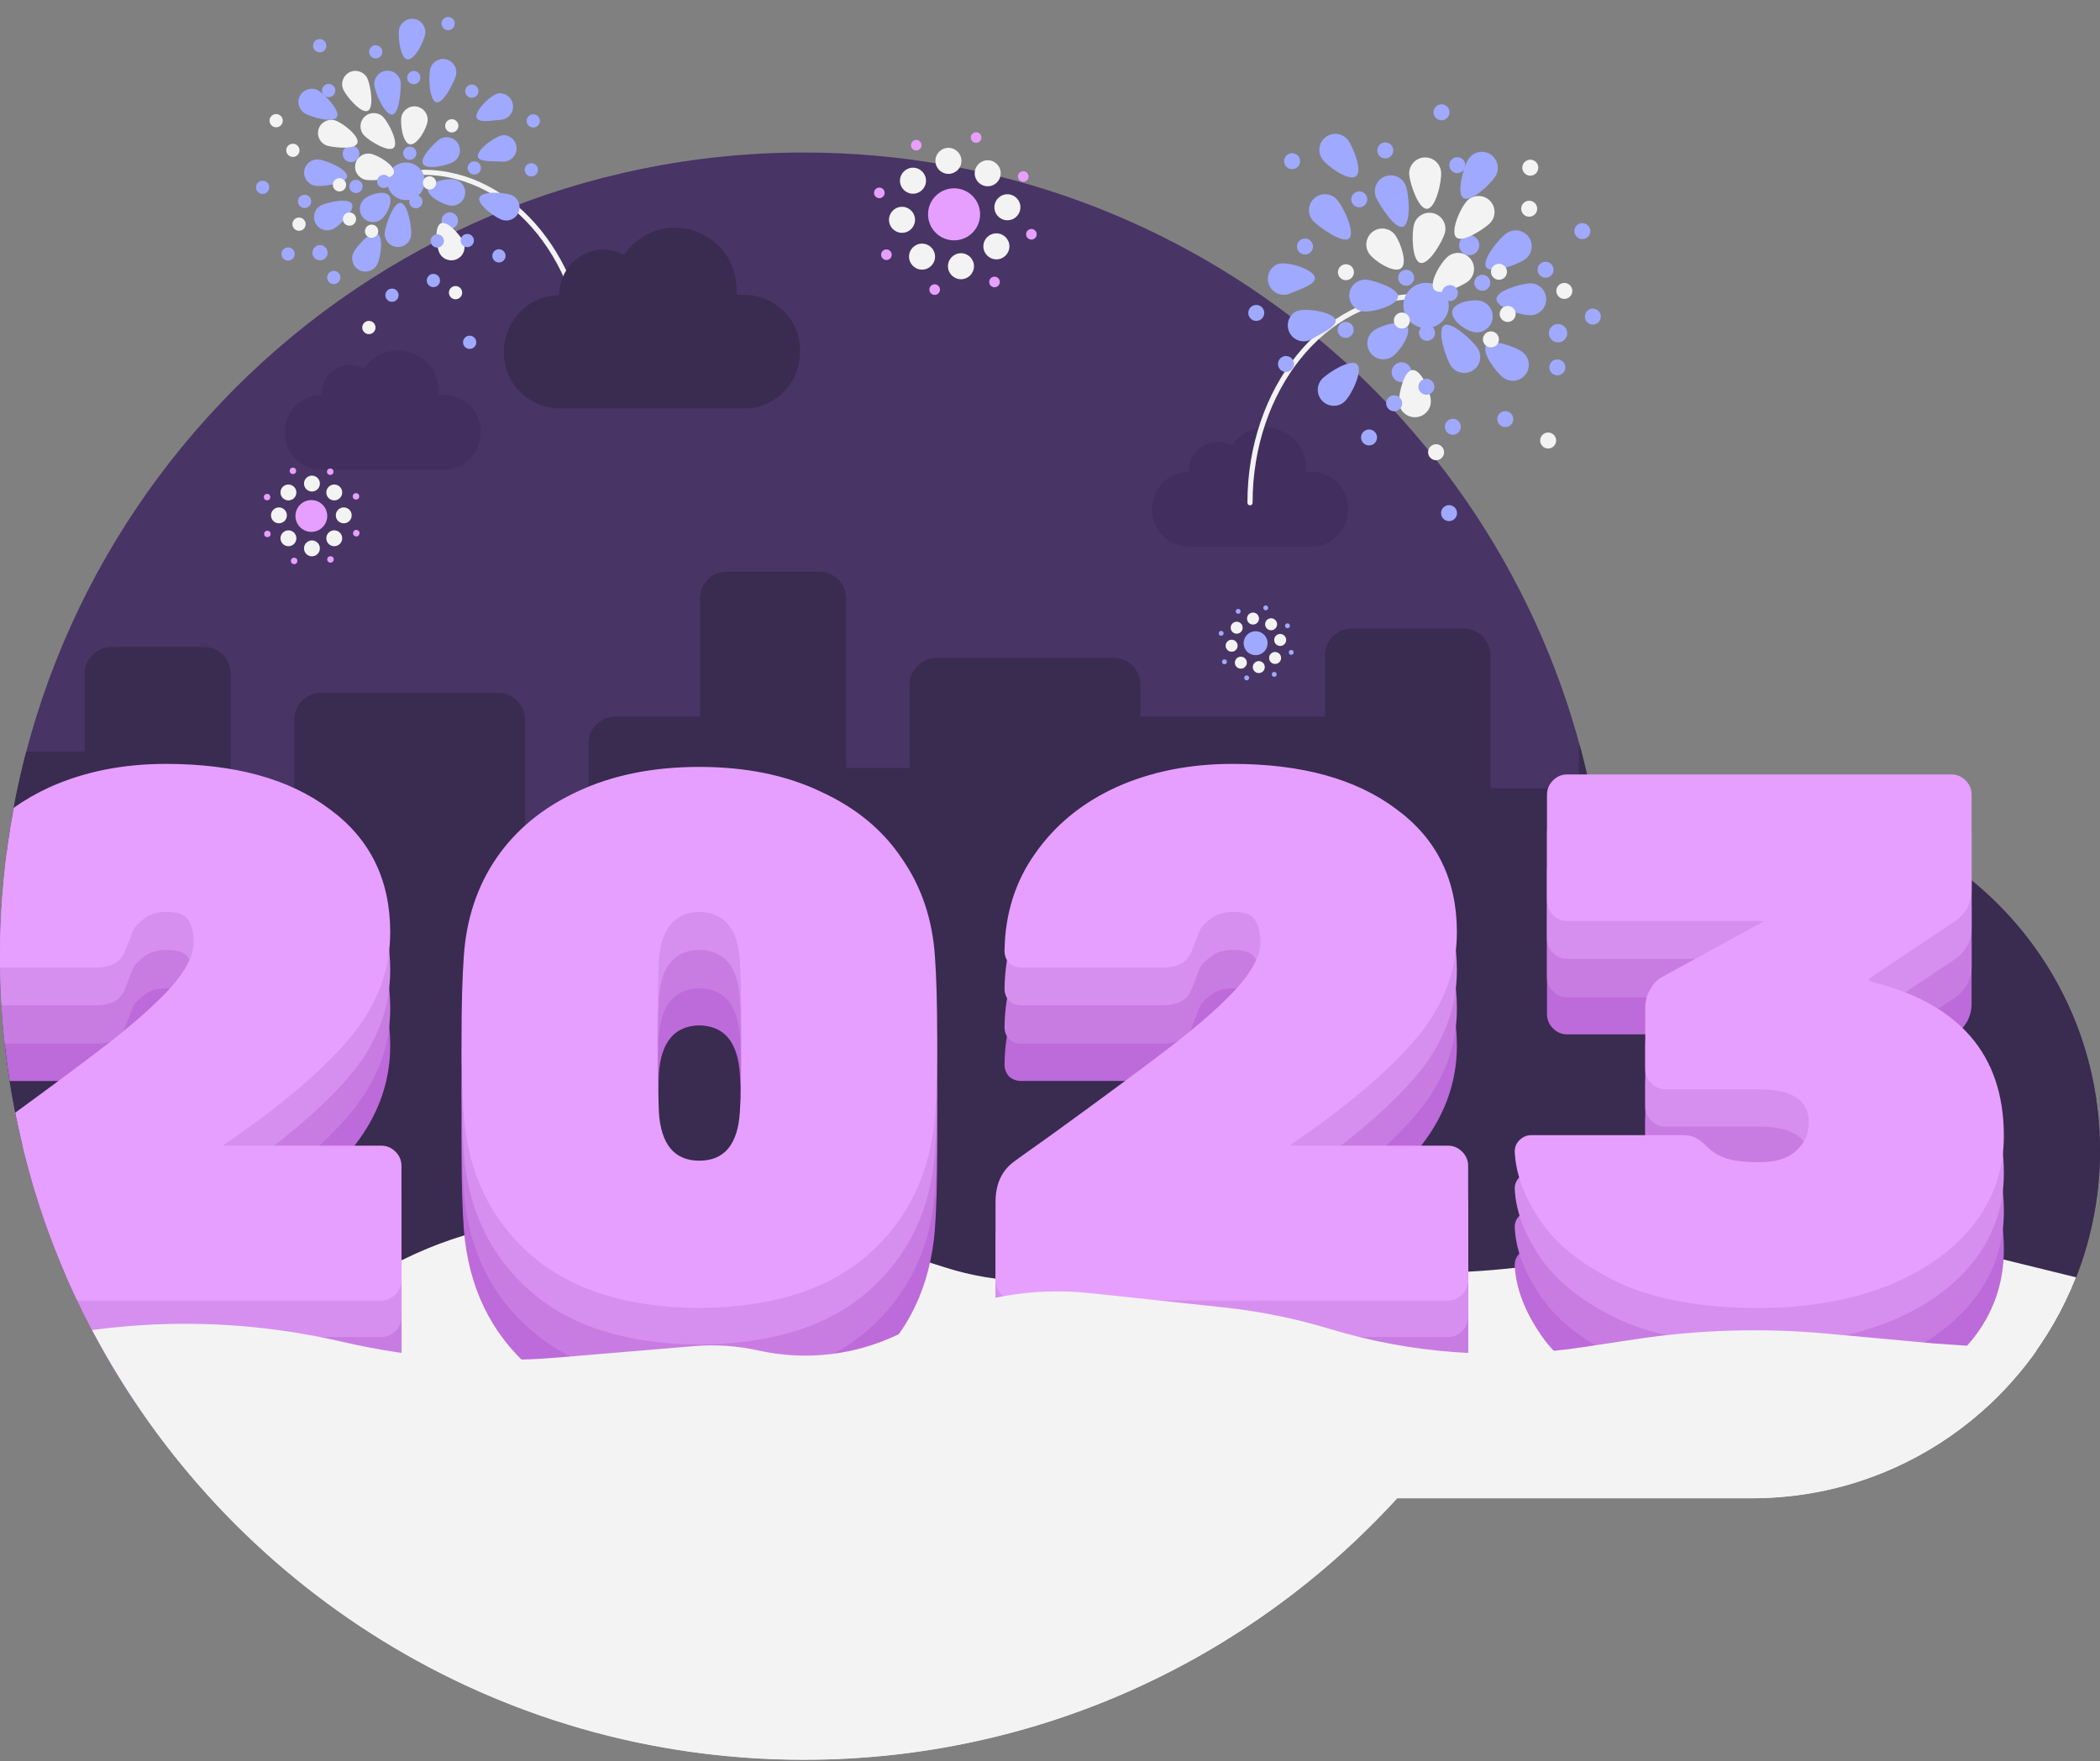 <?xml version="1.0" encoding="UTF-8"?><svg id="Layer_1" xmlns="http://www.w3.org/2000/svg" viewBox="0 0 1005 843"><rect x="0" y="0" width="1005" height="843" fill="#808080" stroke="none"/><defs><style>.cls-1{stroke-width:2.467px;}.cls-1,.cls-2{fill:none;stroke:#f3f3f3;stroke-linecap:round;}.cls-3,.cls-4,.cls-5,.cls-6,.cls-7,.cls-8,.cls-9,.cls-10{fill-rule:evenodd;}.cls-3,.cls-11{fill:#e69fff;}.cls-2{stroke-width:2.441px;}.cls-4{fill:#c87ce2;}.cls-5{fill:#bd6ada;}.cls-6{fill:#483465;}.cls-7{fill:#422f5f;}.cls-12{fill:#9fa9ff;}.cls-8{fill:#3a2b50;}.cls-9{fill:#d68fef;}.cls-13,.cls-10{fill:#f3f3f3;}</style></defs><path class="cls-6" d="M668.664,717.245c-70.34,76.92-171.519,125.165-283.966,125.165C172.235,842.41,0,670.175,0,457.712S172.235,73.015,384.698,73.015c187.282,0,343.307,133.828,377.66,311.071h76.062c92,0,166.58,74.58,166.58,166.58s-74.58,166.579-166.58,166.579h-169.756Z"/><path class="cls-7" d="M230.071,206.948c0,2.373-.456,4.67-1.293,6.89-.913,2.143-2.206,4.133-3.879,5.817-1.674,1.685-3.651,2.986-5.781,3.904-2.13,.919-4.488,1.378-6.846,1.302h-58.418c-2.358,0-4.64-.459-6.77-1.378-2.129-.919-4.107-2.22-5.705-3.828-1.673-1.684-2.966-3.597-3.803-5.741-.913-2.143-1.369-4.44-1.369-6.813,0-4.746,1.902-9.262,5.172-12.707,3.271-3.368,7.835-5.282,12.475-5.282v-.459c0-1.838,.38-3.598,1.065-5.282,.685-1.684,1.673-3.292,3.043-4.517,1.293-1.301,2.814-2.296,4.487-3.062,1.674-.689,3.499-1.071,5.249-1.071,2.282,0,4.564,.612,6.618,1.684,2.358-3.445,5.781-6.048,9.66-7.502,3.955-1.378,8.215-1.455,12.246-.23,3.956,1.302,7.455,3.751,9.965,7.043,2.434,3.368,3.803,7.502,3.803,11.712v1.607h2.51c2.282,0,4.64,.46,6.77,1.378,2.13,.919,4.107,2.22,5.781,3.828,1.673,1.684,2.966,3.598,3.803,5.818,.913,2.066,1.293,4.44,1.217,6.889Z"/><circle class="cls-11" cx="148.999" cy="246.999" r="7.608"/><circle class="cls-13" cx="164.507" cy="246.705" r="3.804"/><circle class="cls-13" cx="133.488" cy="246.705" r="3.804"/><circle class="cls-13" cx="159.966" cy="235.74" r="3.804"/><circle class="cls-13" cx="138.032" cy="257.673" r="3.804" transform="translate(-141.774 173.074) rotate(-45)"/><circle class="cls-13" cx="138.031" cy="235.74" r="3.804"/><circle class="cls-13" cx="159.965" cy="257.673" r="3.804" transform="translate(-135.35 188.583) rotate(-45)"/><circle class="cls-13" cx="149.288" cy="231.489" r="3.804"/><circle class="cls-13" cx="149.288" cy="262.507" r="3.804"/><circle class="cls-11" cx="170.509" cy="255.23" r="1.551" transform="translate(-130.034 317.597) rotate(-67.978)"/><circle class="cls-11" cx="127.813" cy="237.961" r="1.551"/><circle class="cls-11" cx="170.36" cy="237.604" r="1.551"/><circle class="cls-11" cx="127.962" cy="255.585" r="1.551"/><circle class="cls-11" cx="140.177" cy="225.394" r="1.551"/><circle class="cls-11" cx="158.157" cy="267.798" r="1.551"/><circle class="cls-11" cx="158.04" cy="225.813" r="1.551"/><circle class="cls-11" cx="140.77" cy="268.51" r="1.551"/><path class="cls-7" d="M645.142,243.761c0,2.373-.457,4.669-1.294,6.889-.912,2.144-2.205,4.134-3.879,5.818-1.673,1.684-3.651,2.985-5.781,3.904-2.13,.919-4.488,1.378-6.846,1.301h-58.418c-2.358,0-4.64-.459-6.769-1.378-2.13-.918-4.108-2.22-5.705-3.827-1.674-1.684-2.967-3.598-3.803-5.741-.913-2.144-1.37-4.44-1.37-6.813,0-4.746,1.902-9.263,5.173-12.708,3.271-3.368,7.834-5.282,12.474-5.282v-.459c0-1.837,.381-3.598,1.065-5.282,.685-1.684,1.674-3.291,3.043-4.516,1.293-1.302,2.814-2.297,4.488-3.062,1.673-.689,3.499-1.072,5.248-1.072,2.282,0,4.564,.613,6.618,1.684,2.358-3.445,5.781-6.047,9.66-7.502,3.956-1.378,8.215-1.454,12.247-.229,3.955,1.301,7.454,3.751,9.964,7.042,2.434,3.368,3.803,7.502,3.803,11.712v1.608h2.51c2.282,0,4.64,.459,6.77,1.378,2.13,.918,4.108,2.22,5.781,3.827,1.674,1.684,2.967,3.598,3.803,5.818,.913,2.067,1.294,4.44,1.218,6.89Z"/><path class="cls-8" d="M642.564,743.194c9.106-8.23,17.817-16.891,26.1-25.949h169.756c92,0,166.58-74.58,166.58-166.579s-74.58-166.58-166.58-166.58h-76.062c-1.807-9.322-3.95-18.524-6.417-27.593-.23,.964-.352,1.97-.352,3.004v17.878h-42.335v-63.593c0-7.116-5.769-12.885-12.885-12.885h-53.379c-7.116,0-12.885,5.769-12.885,12.885v29.31h-88.351v-15.245c0-7.116-5.769-12.885-12.885-12.885h-84.67c-7.116,0-12.885,5.769-12.885,12.885v39.858h-30.371v-81.174c0-7.116-5.768-12.885-12.884-12.885h-44.176c-7.116,0-12.885,5.769-12.885,12.885v56.561h-40.494c-7.116,0-12.885,5.768-12.885,12.884v41.617h-30.371v-53.044c0-7.116-5.768-12.885-12.884-12.885h-84.671c-7.116,0-12.884,5.769-12.884,12.885v39.858h-30.371v-61.835c0-7.116-5.769-12.884-12.885-12.884H53.377c-7.116,0-12.885,5.768-12.885,12.884v37.221H12.573C4.369,391.057,0,423.875,0,457.712c0,100.173,38.287,191.404,101.027,259.856H234.682v72.384c0,7.116,5.769,12.884,12.885,12.884h61.662c7.116,0,12.885-5.768,12.885-12.884v-28.431h34.052c7.116,0,12.884-5.769,12.884-12.885v-47.77h160.138v72.384c0,7.115,5.768,12.884,12.884,12.884h43.061c10.862-6.643,21.369-13.811,31.486-21.466v-63.802h19.327v31.068c0,4.841,2.67,9.059,6.618,11.26Z"/><path class="cls-10" d="M384.698,842.409c112.447,0,213.626-48.245,283.966-125.165h169.756c70.553,0,130.861-43.861,155.145-105.802l-44.372-10.883c-52.326-12.834-106.783-14.397-159.759-4.585l-37.452,6.936c-28.684,5.312-57.885,7.305-87.024,5.938l-94.116-4.414c-13.965-.655-27.948,.808-41.475,4.339-25.354,6.618-52.066,5.909-77.033-2.045l-22.447-7.151c-16.849-5.367-34.285-8.683-51.928-9.874l-88.335-5.965c-33.352-2.251-66.705,4.372-96.665,19.198-37.996,18.802-81.205,24.3-122.699,15.611l-36.394-7.621c-.784-.164-1.569-.325-2.354-.482,59.1,136.48,194.992,231.965,353.186,231.965Z"/><path class="cls-5" d="M4.613,517.468c-3.037-19.474-4.613-39.431-4.613-59.757,0-3.91,.058-7.807,.174-11.69,6.868-5.885,14.726-10.849,23.575-14.891,16.515-7.435,35.064-11.152,55.648-11.152,33.029,0,59.119,7.194,78.266,21.584,19.387,14.15,29.081,33.816,29.081,58.998,0,18.467-6.462,35.374-19.387,50.723-12.685,15.11-32.072,31.658-58.161,49.645l-2.513,1.799h75.753c2.633,0,4.906,.959,6.821,2.877,1.915,1.919,2.872,4.197,2.872,6.836v54.68c0,2.638-.957,4.917-2.872,6.835-1.915,1.919-4.188,2.878-6.821,2.878H68.463c-20.858-30.045-37.544-63.205-49.22-98.642,13.657-10.045,24.493-18.175,32.51-24.389,12.925-10.073,22.977-19.067,30.158-26.981,7.18-8.154,10.771-15.349,10.771-21.585,0-4.556-.838-8.034-2.513-10.432-1.436-2.638-4.907-3.957-10.412-3.957-4.548,0-8.138,1.079-10.771,3.237-2.633,1.919-4.428,3.838-5.385,5.756-.718,1.919-1.915,5.037-3.59,9.354-1.197,3.117-2.992,5.276-5.385,6.475-2.393,1.199-5.385,1.799-8.976,1.799H4.613Zm249.304,137.421c19.147,16.788,46.074,25.302,80.779,25.542,34.705-.24,61.631-8.754,80.779-25.542,19.148-16.788,29.798-38.972,31.953-66.552,.718-9.833,1.077-22.424,1.077-37.773,0-15.589-.359-28.42-1.077-38.492-1.197-17.748-6.463-33.337-15.797-46.767-9.095-13.67-22.02-24.343-38.774-32.017-16.515-7.914-35.902-11.871-58.161-11.871s-41.766,3.957-58.52,11.871c-16.515,7.674-29.44,18.347-38.774,32.017-9.095,13.43-14.241,29.019-15.438,46.767-.718,10.072-1.077,22.903-1.077,38.492,0,15.349,.359,27.94,1.077,37.773,2.154,27.58,12.805,49.764,31.953,66.552Zm100.166-68.351c-.958,15.589-7.42,23.383-19.387,23.383s-18.43-7.794-19.387-23.383c-.479-13.91-.718-26.021-.718-36.334,0-11.032,.239-23.023,.718-35.974,.957-15.349,7.42-23.143,19.387-23.383,11.967,.24,18.429,8.034,19.387,23.383,.479,6.475,.718,18.467,.718,35.974,0,17.268-.239,29.379-.718,36.334Zm132.037,90.295c-2.633,0-4.906-.959-6.821-2.878-1.915-1.918-2.872-4.197-2.872-6.835v-37.413c0-8.634,2.992-15.109,8.975-19.426l3.949-2.878,13.643-9.713c26.807-19.426,46.553-34.055,59.238-43.888,12.925-10.073,22.977-19.067,30.158-26.981,7.18-8.154,10.77-15.349,10.77-21.585,0-4.556-.838-8.034-2.513-10.432-1.436-2.638-4.907-3.957-10.412-3.957-4.547,0-8.137,1.079-10.77,3.237-2.633,1.919-4.428,3.838-5.385,5.756-.718,1.919-1.915,5.037-3.591,9.354-1.196,3.117-2.991,5.276-5.385,6.475-2.393,1.199-5.385,1.799-8.975,1.799h-67.496c-2.154,0-4.069-.72-5.744-2.159-1.436-1.679-2.154-3.597-2.154-5.756,.239-17.747,5.146-33.336,14.72-46.766,9.573-13.67,22.498-24.223,38.774-31.657,16.514-7.435,35.064-11.152,55.647-11.152,33.03,0,59.119,7.194,78.266,21.584,19.387,14.15,29.081,33.816,29.081,58.998,0,18.467-6.462,35.374-19.387,50.723-12.685,15.11-32.072,31.658-58.161,49.645l-2.513,1.799h75.753c2.632,0,4.906,.959,6.821,2.877,1.915,1.919,2.872,4.197,2.872,6.836v54.68c0,2.638-.957,4.917-2.872,6.835-1.915,1.919-4.189,2.878-6.821,2.878h-206.795Zm289.046-8.274c17.472,7.915,39.612,11.872,66.419,11.872,22.498,0,42.603-3.358,60.315-10.073,17.951-6.955,31.952-16.668,42.005-29.139,10.052-12.471,15.079-26.861,15.079-43.169,0-39.092-21.542-63.794-64.624-74.107v-1.079l42.005-28.06c1.915-1.439,3.591-3.358,5.027-5.756,1.436-2.638,2.154-5.516,2.154-8.634v-45.687c0-2.638-.958-4.916-2.872-6.835-1.915-1.919-4.189-2.878-6.822-2.878h-183.817c-2.633,0-4.907,.959-6.821,2.878-1.915,1.919-2.873,4.197-2.873,6.835v50.724c0,2.638,.958,4.916,2.873,6.835,1.914,1.918,4.188,2.878,6.821,2.878h94.422l-49.904,27.34c-1.915,1.199-3.59,3.118-5.026,5.756-1.436,2.398-2.154,5.276-2.154,8.634v29.139c0,2.638,.957,4.916,2.872,6.835s4.189,2.878,6.821,2.878h44.878c15.796,0,23.695,5.276,23.695,15.829,0,5.516-2.035,10.072-6.103,13.67-3.83,3.597-9.694,5.396-17.592,5.396-6.941,0-12.207-.6-15.797-1.799-3.59-1.199-6.582-2.998-8.976-5.396-1.914-1.919-3.71-3.358-5.385-4.317-1.675-.959-3.949-1.439-6.821-1.439h-72.163c-2.154,0-4.069,.84-5.744,2.518-1.436,1.439-2.154,3.238-2.154,5.396,.478,10.793,4.667,21.945,12.565,33.457,7.899,11.511,20.464,21.344,37.697,29.498Z"/><path class="cls-4" d="M2.258,499.637c-1.492-13.77-2.258-27.759-2.258-41.926,0-10.128,.391-20.164,1.16-30.095,6.632-5.504,14.163-10.175,22.593-14.012,16.515-7.409,35.064-11.113,55.648-11.113,33.03,0,59.118,7.17,78.266,21.508,19.387,14.1,29.081,33.697,29.081,58.79,0,18.401-6.463,35.249-19.387,50.544-12.686,15.056-32.073,31.546-58.161,49.469l-2.513,1.792h75.752c2.633,0,4.907,.956,6.822,2.868,1.914,1.912,2.872,4.182,2.872,6.811v54.488c0,2.629-.958,4.899-2.872,6.811-1.915,1.912-4.189,2.867-6.822,2.867H56.456c-17.956-29.3-32.099-61.19-41.739-94.979,15.809-11.55,28.156-20.756,37.04-27.618,12.925-10.037,22.977-18.999,30.158-26.885,7.18-8.125,10.771-15.295,10.771-21.508,0-4.541-.838-8.006-2.513-10.396-1.436-2.629-4.907-3.943-10.412-3.943-4.548,0-8.138,1.075-10.771,3.226-2.633,1.912-4.428,3.824-5.385,5.736-.718,1.912-1.915,5.018-3.59,9.32-1.197,3.107-2.992,5.258-5.385,6.452-2.393,1.195-5.385,1.793-8.976,1.793H2.258Zm251.662,136.936c19.148,16.728,46.074,25.212,80.779,25.451,34.706-.239,61.632-8.723,80.78-25.451,19.147-16.729,29.798-38.835,31.952-66.317,.718-9.799,1.077-22.345,1.077-37.64,0-15.534-.359-28.319-1.077-38.356-1.197-17.685-6.462-33.219-15.797-46.601-9.095-13.622-22.019-24.257-38.774-31.904-16.514-7.887-35.901-11.83-58.161-11.83s-41.765,3.943-58.519,11.83c-16.515,7.647-29.44,18.282-38.774,31.904-9.096,13.382-14.241,28.916-15.438,46.601-.718,10.037-1.077,22.822-1.077,38.356,0,15.295,.359,27.841,1.077,37.64,2.154,27.482,12.805,49.588,31.952,66.317Zm100.166-68.11c-.957,15.534-7.419,23.301-19.387,23.301-11.967,0-18.429-7.767-19.387-23.301-.478-13.861-.718-25.929-.718-36.205,0-10.993,.24-22.942,.718-35.847,.958-15.295,7.42-23.062,19.387-23.301,11.968,.239,18.43,8.006,19.387,23.301,.479,6.452,.719,18.401,.719,35.847,0,17.206-.24,29.275-.719,36.205Zm132.038,89.976c-2.633,0-4.907-.955-6.822-2.867-1.914-1.912-2.872-4.182-2.872-6.811v-37.281c0-8.604,2.992-15.056,8.976-19.358l3.949-2.867,13.643-9.679c26.806-19.358,46.552-33.935,59.238-43.734,12.924-10.037,22.977-18.999,30.157-26.885,7.181-8.125,10.771-15.295,10.771-21.508,0-4.541-.838-8.006-2.513-10.396-1.437-2.629-4.907-3.943-10.412-3.943-4.548,0-8.138,1.075-10.77,3.226-2.633,1.912-4.428,3.824-5.386,5.736-.718,1.912-1.915,5.018-3.59,9.32-1.197,3.107-2.992,5.258-5.385,6.452-2.394,1.195-5.386,1.793-8.976,1.793h-67.495c-2.154,0-4.069-.717-5.744-2.151-1.436-1.673-2.155-3.585-2.155-5.736,.24-17.684,5.146-33.218,14.72-46.601,9.574-13.622,22.499-24.137,38.774-31.545,16.515-7.409,35.064-11.113,55.648-11.113,33.03,0,59.118,7.17,78.266,21.508,19.387,14.1,29.08,33.697,29.08,58.79,0,18.401-6.462,35.249-19.387,50.544-12.685,15.056-32.072,31.546-58.16,49.469l-2.514,1.792h75.753c2.633,0,4.907,.956,6.822,2.868,1.914,1.912,2.872,4.182,2.872,6.811v54.488c0,2.629-.958,4.899-2.872,6.811-1.915,1.912-4.189,2.867-6.822,2.867h-206.794Zm289.046-8.244c17.472,7.886,39.611,11.829,66.418,11.829,22.499,0,42.604-3.346,60.315-10.037,17.951-6.93,31.953-16.609,42.005-29.036,10.053-12.427,15.079-26.766,15.079-43.017,0-38.954-21.541-63.569-64.623-73.845v-1.075l42.005-27.961c1.915-1.434,3.59-3.346,5.026-5.735,1.436-2.629,2.154-5.497,2.154-8.604v-45.525c0-2.629-.957-4.9-2.872-6.811-1.914-1.912-4.188-2.868-6.821-2.868h-183.817c-2.633,0-4.907,.956-6.822,2.868-1.915,1.911-2.872,4.182-2.872,6.811v50.544c0,2.629,.957,4.899,2.872,6.811,1.915,1.912,4.189,2.868,6.822,2.868h94.421l-49.903,27.243c-1.915,1.195-3.59,3.107-5.026,5.736-1.437,2.39-2.155,5.258-2.155,8.603v29.036c0,2.629,.958,4.9,2.873,6.811,1.914,1.912,4.188,2.868,6.821,2.868h44.877c15.797,0,23.695,5.258,23.695,15.773,0,5.496-2.034,10.037-6.103,13.622-3.829,3.584-9.693,5.377-17.592,5.377-6.941,0-12.206-.598-15.797-1.793-3.59-1.194-6.582-2.987-8.975-5.377-1.915-1.911-3.71-3.345-5.385-4.301-1.676-.956-3.949-1.434-6.822-1.434h-72.162c-2.154,0-4.069,.836-5.745,2.509-1.436,1.434-2.154,3.226-2.154,5.377,.479,10.754,4.668,21.867,12.566,33.338,7.898,11.471,20.464,21.269,37.697,29.395Z"/><path class="cls-9" d="M.707,481.231c-.469-7.78-.707-15.622-.707-23.52,0-17.007,1.104-33.756,3.243-50.179,6.114-4.782,12.951-8.893,20.51-12.334,16.515-7.409,35.064-11.113,55.648-11.113,33.03,0,59.118,7.169,78.266,21.508,19.387,14.1,29.081,33.696,29.081,58.789,0,18.402-6.463,35.25-19.387,50.545-12.686,15.056-32.073,31.545-58.161,49.469l-2.513,1.792h75.752c2.633,0,4.907,.956,6.822,2.868,1.914,1.912,2.872,4.182,2.872,6.811v54.488c0,2.628-.958,4.899-2.872,6.81-1.915,1.912-4.189,2.868-6.822,2.868H45.864c-15.465-28.679-27.394-59.547-35.206-92.018,17.769-12.947,31.468-23.14,41.099-30.579,12.925-10.037,22.977-18.999,30.158-26.885,7.18-8.126,10.771-15.295,10.771-21.508,0-4.541-.838-8.006-2.513-10.396-1.436-2.629-4.907-3.943-10.412-3.943-4.548,0-8.138,1.075-10.771,3.226-2.633,1.912-4.428,3.824-5.385,5.736-.718,1.911-1.915,5.018-3.59,9.32-1.197,3.107-2.992,5.257-5.385,6.452-2.393,1.195-5.385,1.793-8.976,1.793H.707Zm253.213,136.935c19.148,16.729,46.074,25.213,80.779,25.452,34.706-.239,61.632-8.723,80.78-25.452,19.147-16.728,29.798-38.834,31.952-66.317,.718-9.798,1.077-22.344,1.077-37.639,0-15.534-.359-28.319-1.077-38.356-1.197-17.685-6.462-33.219-15.797-46.602-9.095-13.622-22.019-24.256-38.774-31.904-16.514-7.886-35.901-11.829-58.161-11.829s-41.765,3.943-58.519,11.829c-16.515,7.648-29.44,18.282-38.774,31.904-9.096,13.383-14.241,28.917-15.438,46.602-.718,10.037-1.077,22.822-1.077,38.356,0,15.295,.359,27.841,1.077,37.639,2.154,27.483,12.805,49.589,31.952,66.317Zm100.166-68.109c-.957,15.534-7.419,23.301-19.387,23.301-11.967,0-18.429-7.767-19.387-23.301-.478-13.861-.718-25.929-.718-36.206,0-10.993,.24-22.942,.718-35.847,.958-15.294,7.42-23.061,19.387-23.3,11.968,.239,18.43,8.006,19.387,23.3,.479,6.453,.719,18.402,.719,35.847,0,17.207-.24,29.276-.719,36.206Zm132.038,89.976c-2.633,0-4.907-.956-6.822-2.868-1.914-1.911-2.872-4.182-2.872-6.81v-37.281c0-8.604,2.992-15.056,8.976-19.358l3.949-2.868,13.643-9.678c26.806-19.358,46.552-33.936,59.238-43.734,12.924-10.037,22.977-18.999,30.157-26.885,7.181-8.126,10.771-15.295,10.771-21.508,0-4.541-.838-8.006-2.513-10.396-1.437-2.629-4.907-3.943-10.412-3.943-4.548,0-8.138,1.075-10.77,3.226-2.633,1.912-4.428,3.824-5.386,5.736-.718,1.911-1.915,5.018-3.59,9.32-1.197,3.107-2.992,5.257-5.385,6.452-2.394,1.195-5.386,1.793-8.976,1.793h-67.495c-2.154,0-4.069-.717-5.744-2.151-1.436-1.673-2.155-3.585-2.155-5.736,.24-17.684,5.146-33.218,14.72-46.601,9.574-13.622,22.499-24.137,38.774-31.545,16.515-7.409,35.064-11.113,55.648-11.113,33.03,0,59.118,7.169,78.266,21.508,19.387,14.1,29.08,33.696,29.08,58.789,0,18.402-6.462,35.25-19.387,50.545-12.685,15.056-32.072,31.545-58.16,49.469l-2.514,1.792h75.753c2.633,0,4.907,.956,6.822,2.868,1.914,1.912,2.872,4.182,2.872,6.811v54.488c0,2.628-.958,4.899-2.872,6.81-1.915,1.912-4.189,2.868-6.822,2.868h-206.794Zm289.046-8.245c17.472,7.887,39.611,11.83,66.418,11.83,22.499,0,42.604-3.346,60.315-10.037,17.951-6.931,31.953-16.609,42.005-29.036,10.053-12.427,15.079-26.766,15.079-43.017,0-38.954-21.541-63.569-64.623-73.845v-1.075l42.005-27.961c1.915-1.434,3.59-3.346,5.026-5.736,1.436-2.628,2.154-5.496,2.154-8.603v-45.526c0-2.629-.957-4.899-2.872-6.811-1.914-1.912-4.188-2.867-6.821-2.867h-183.817c-2.633,0-4.907,.955-6.822,2.867-1.915,1.912-2.872,4.182-2.872,6.811v50.545c0,2.628,.957,4.899,2.872,6.811,1.915,1.911,4.189,2.867,6.822,2.867h94.421l-49.903,27.244c-1.915,1.195-3.59,3.107-5.026,5.736-1.437,2.39-2.155,5.257-2.155,8.603v29.036c0,2.629,.958,4.899,2.873,6.811,1.914,1.912,4.188,2.868,6.821,2.868h44.877c15.797,0,23.695,5.257,23.695,15.773,0,5.496-2.034,10.037-6.103,13.621-3.829,3.585-9.693,5.378-17.592,5.378-6.941,0-12.206-.598-15.797-1.793-3.59-1.195-6.582-2.987-8.975-5.377-1.915-1.912-3.71-3.346-5.385-4.301-1.676-.956-3.949-1.434-6.822-1.434h-72.162c-2.154,0-4.069,.836-5.745,2.509-1.436,1.434-2.154,3.226-2.154,5.377,.479,10.754,4.668,21.867,12.566,33.338,7.898,11.471,20.464,21.269,37.697,29.394Z"/><path class="cls-3" d="M.038,463.169c-.025-1.816-.038-3.635-.038-5.457,0-24.246,2.243-47.969,6.533-70.971,5.249-3.76,10.989-7.064,17.22-9.91,16.515-7.435,35.064-11.152,55.648-11.152,33.03,0,59.118,7.195,78.266,21.584,19.387,14.15,29.081,33.816,29.081,58.998,0,18.467-6.463,35.375-19.387,50.724-12.686,15.109-32.073,31.657-58.161,49.644l-2.513,1.799h75.752c2.633,0,4.907,.959,6.822,2.878,1.914,1.918,2.872,4.197,2.872,6.835v54.681c0,2.638-.958,4.916-2.872,6.835-1.915,1.918-4.189,2.878-6.822,2.878H36.998c-13.41-28.24-23.482-58.372-29.704-89.887,19.412-14.168,34.233-25.216,44.462-33.145,12.925-10.073,22.977-19.067,30.158-26.981,7.18-8.154,10.771-15.349,10.771-21.584,0-4.557-.838-8.035-2.513-10.433-1.436-2.638-4.907-3.957-10.412-3.957-4.548,0-8.138,1.079-10.771,3.238-2.633,1.918-4.428,3.837-5.385,5.755-.718,1.919-1.915,5.037-3.59,9.354-1.197,3.118-2.992,5.276-5.385,6.475-2.393,1.199-5.385,1.799-8.976,1.799H.038Zm253.882,137.421c19.148,16.788,46.074,25.302,80.779,25.542,34.706-.24,61.632-8.754,80.78-25.542,19.147-16.788,29.798-38.972,31.952-66.552,.718-9.833,1.077-22.424,1.077-37.773,0-15.589-.359-28.42-1.077-38.492-1.197-17.748-6.462-33.336-15.797-46.767-9.095-13.67-22.019-24.342-38.774-32.017-16.514-7.914-35.901-11.871-58.161-11.871s-41.765,3.957-58.519,11.871c-16.515,7.675-29.44,18.347-38.774,32.017-9.096,13.431-14.241,29.019-15.438,46.767-.718,10.072-1.077,22.903-1.077,38.492,0,15.349,.359,27.94,1.077,37.773,2.154,27.58,12.805,49.764,31.952,66.552Zm100.166-68.351c-.957,15.589-7.419,23.384-19.387,23.384-11.967,0-18.429-7.795-19.387-23.384-.478-13.91-.718-26.021-.718-36.334,0-11.032,.24-23.023,.718-35.974,.958-15.349,7.42-23.143,19.387-23.383,11.968,.24,18.43,8.034,19.387,23.383,.479,6.476,.719,18.467,.719,35.974,0,17.268-.24,29.379-.719,36.334Zm132.038,90.296c-2.633,0-4.907-.96-6.822-2.878-1.914-1.919-2.872-4.197-2.872-6.835v-37.414c0-8.633,2.992-15.109,8.976-19.426l3.949-2.878,13.643-9.713c26.806-19.426,46.552-34.055,59.238-43.888,12.924-10.073,22.977-19.067,30.157-26.981,7.181-8.154,10.771-15.349,10.771-21.584,0-4.557-.838-8.035-2.513-10.433-1.437-2.638-4.907-3.957-10.412-3.957-4.548,0-8.138,1.079-10.77,3.238-2.633,1.918-4.428,3.837-5.386,5.755-.718,1.919-1.915,5.037-3.59,9.354-1.197,3.118-2.992,5.276-5.385,6.475-2.394,1.199-5.386,1.799-8.976,1.799h-67.495c-2.154,0-4.069-.72-5.744-2.159-1.436-1.678-2.155-3.597-2.155-5.755,.24-17.748,5.146-33.337,14.72-46.767,9.574-13.67,22.499-24.223,38.774-31.657,16.515-7.435,35.064-11.152,55.648-11.152,33.03,0,59.118,7.195,78.266,21.584,19.387,14.15,29.08,33.816,29.08,58.998,0,18.467-6.462,35.375-19.387,50.724-12.685,15.109-32.072,31.657-58.16,49.644l-2.514,1.799h75.753c2.633,0,4.907,.959,6.822,2.878,1.914,1.918,2.872,4.197,2.872,6.835v54.681c0,2.638-.958,4.916-2.872,6.835-1.915,1.918-4.189,2.878-6.822,2.878h-206.794Zm289.046-8.274c17.472,7.914,39.611,11.871,66.418,11.871,22.499,0,42.604-3.358,60.315-10.073,17.951-6.955,31.953-16.668,42.005-29.139,10.053-12.471,15.079-26.861,15.079-43.169,0-39.092-21.541-63.794-64.623-74.107v-1.079l42.005-28.06c1.915-1.439,3.59-3.358,5.026-5.756,1.436-2.638,2.154-5.516,2.154-8.634v-45.687c0-2.638-.957-4.916-2.872-6.835-1.914-1.919-4.188-2.878-6.821-2.878h-183.817c-2.633,0-4.907,.959-6.822,2.878-1.915,1.919-2.872,4.197-2.872,6.835v50.724c0,2.638,.957,4.916,2.872,6.835,1.915,1.919,4.189,2.878,6.822,2.878h94.421l-49.903,27.34c-1.915,1.199-3.59,3.118-5.026,5.756-1.437,2.398-2.155,5.276-2.155,8.634v29.139c0,2.638,.958,4.916,2.873,6.835,1.914,1.919,4.188,2.878,6.821,2.878h44.877c15.797,0,23.695,5.276,23.695,15.829,0,5.516-2.034,10.072-6.103,13.67-3.829,3.597-9.693,5.396-17.592,5.396-6.941,0-12.206-.6-15.797-1.799-3.59-1.199-6.582-2.998-8.975-5.396-1.915-1.918-3.71-3.357-5.385-4.317-1.676-.959-3.949-1.439-6.822-1.439h-72.162c-2.154,0-4.069,.84-5.745,2.519-1.436,1.438-2.154,3.237-2.154,5.396,.479,10.792,4.668,21.944,12.566,33.456,7.898,11.511,20.464,21.344,37.697,29.499Z"/><path class="cls-10" d="M384.698,842.409c112.447,0,213.626-48.245,283.967-125.165h169.756c56.313,0,106.1-27.943,136.251-70.72l-49.333-3.436-51.094-4.685c-30.52-2.799-61.266-1.896-91.569,2.689l-25.188,3.81c-40.51,6.129-81.876,3.142-121.085-8.743-16.526-5.01-33.486-8.454-50.657-10.287l-64.231-6.857c-26.872-2.869-54.012,1.791-78.388,13.457l-13.371,6.4c-20.765,9.938-44.263,12.622-66.734,7.622-10.143-2.258-20.57-2.964-30.925-2.097l-64.931,5.441c-34.58,2.898-69.4,.372-103.199-7.486-39.436-9.169-80.059-11.034-119.885-5.664,64.406,122.32,192.772,205.721,340.616,205.721Z"/><path class="cls-2" d="M281.016,180.134c0-53.933-35.196-97.654-78.613-97.654"/><circle class="cls-12" cx="194.281" cy="86.771" r="8.999"/><circle class="cls-12" cx="167.974" cy="73.622" r="3.993"/><path class="cls-13" d="M171.102,68.305c.814-3.409-7.691-9.96-11.1-10.774-3.408-.814-6.832,1.29-7.645,4.698-.814,3.409,1.289,6.832,4.698,7.646,3.409,.814,13.234,1.839,14.047-1.57Z"/><path class="cls-12" d="M245.546,50.721c-.166-3.501-3.138-6.204-6.639-6.039-3.5,.166-11.08,7.597-10.914,11.097,.165,3.501,8.013,1.745,11.514,1.579,3.501-.166,6.204-3.138,6.039-6.638Z"/><circle class="cls-12" cx="215.258" cy="105.628" r="3.945"/><path class="cls-12" d="M186.264,93.753c-2.024-2.861-8.519-.966-11.38,1.059-2.86,2.024-3.538,5.984-1.514,8.845s5.984,3.539,8.845,1.515c2.861-2.025,6.074-8.558,4.049-11.419Z"/><path class="cls-12" d="M248.422,100.901c.931-3.379-1.054-6.872-4.433-7.803-3.379-.93-13.671-1.779-14.601,1.6-.931,3.379,7.853,9.705,11.231,10.636,3.379,.93,6.873-1.054,7.803-4.433Z"/><path class="cls-12" d="M218.631,67.932c-2.254-2.684-6.257-3.033-8.94-.779-2.684,2.254-9.282,8.912-7.029,11.596,2.254,2.684,12.506,.377,15.19-1.877,2.684-2.254,3.032-6.256,.779-8.94Z"/><path class="cls-12" d="M196.781,112.527c.339-3.488-1.562-15.073-5.051-15.413-3.488-.339-7.241,10.696-7.58,14.185-.34,3.488,2.213,6.59,5.701,6.93,3.488,.339,6.591-2.214,6.93-5.702Z"/><path class="cls-12" d="M166.106,84.5c.34-3.488-10.132-7.814-13.62-8.154-3.488-.339-6.591,2.213-6.93,5.701-.34,3.488,2.213,6.591,5.701,6.93,3.488,.339,14.51-.99,14.849-4.478Z"/><path class="cls-13" d="M188.422,70.723c2.526-2.43-2.557-12.13-4.986-14.655-2.43-2.526-6.447-2.603-8.973-.173-2.525,2.43-2.603,6.447-.173,8.972,2.43,2.526,11.607,8.286,14.132,5.856Z"/><path class="cls-12" d="M191.802,40.112c-.038-3.504-2.909-6.315-6.414-6.277-3.504,.038-6.314,2.909-6.277,6.413,.038,3.504,4.933,14.662,8.438,14.624,3.504-.038,4.29-11.257,4.253-14.761Z"/><path class="cls-13" d="M204.632,57.87c.339-3.488-2.214-6.591-5.702-6.93-3.488-.339-6.59,2.213-6.93,5.701-.339,3.488,.824,12.123,4.312,12.462,3.488,.339,7.98-7.745,8.32-11.233Z"/><path class="cls-12" d="M222.616,92.729c.339-3.488-2.214-6.591-5.702-6.93-3.488-.339-11.792,1.257-12.131,4.745-.34,3.488,7.414,7.547,10.903,7.887,3.488,.339,6.59-2.213,6.93-5.701Z"/><path class="cls-12" d="M203.529,15.942c.339-3.488-2.213-6.591-5.702-6.93-3.488-.339-6.59,2.213-6.93,5.701-.339,3.488,.659,13.39,4.147,13.729,3.488,.339,8.146-9.012,8.485-12.501Z"/><path class="cls-13" d="M188.546,82.496c.39-3.483-8.077-8.555-11.559-8.946-3.483-.391-6.623,2.116-7.014,5.598-.391,3.483,2.116,6.623,5.599,7.013,3.482,.391,12.583-.183,12.974-3.666Z"/><path class="cls-12" d="M168.483,97.747c-1.368-3.226-11.126-1.032-14.353,.336-3.226,1.368-4.733,5.092-3.365,8.319s5.093,4.733,8.319,3.365c3.227-1.368,10.767-8.794,9.399-12.02Z"/><circle class="cls-12" cx="153.148" cy="120.971" r="3.64"/><path class="cls-12" d="M161.204,56.065c1.824-2.993-5.739-10.823-8.731-12.647-2.993-1.824-6.897-.877-8.721,2.116-1.824,2.993-.877,6.897,2.116,8.721,2.992,1.824,13.512,4.803,15.336,1.81Z"/><path class="cls-13" d="M175.942,37.812c-1.357-3.231-5.077-4.749-8.308-3.391s-4.749,5.078-3.391,8.309c1.358,3.231,8.467,11.695,11.698,10.337,3.23-1.358,1.359-12.024,.001-15.255Z"/><path class="cls-12" d="M218.042,36.674c1.157-3.308-.586-6.928-3.894-8.085-3.307-1.157-6.927,.586-8.085,3.893-1.157,3.308-.707,15.279,2.601,16.436,3.308,1.157,8.22-8.937,9.378-12.245Z"/><path class="cls-12" d="M247.181,71.652c.339-3.488-2.213-6.591-5.702-6.93-3.488-.339-12.474,6.241-12.813,9.729-.339,3.488,8.097,2.563,11.585,2.903,3.488,.339,6.591-2.213,6.93-5.701Z"/><path class="cls-13" d="M219.256,123.721c3.005-1.804,3.979-5.702,2.176-8.707-1.803-3.004-7.622-9.819-10.627-8.016-3.005,1.804-2.058,11.542-.255,14.547,1.804,3.005,5.702,3.979,8.706,2.176Z"/><path class="cls-12" d="M180.552,126.513c1.57-3.134,3.16-13.1,.027-14.67-3.134-1.569-9.805,5.854-11.374,8.987-1.57,3.134-.301,6.946,2.832,8.515,3.134,1.569,6.946,.301,8.515-2.832Z"/><circle class="cls-12" cx="187.59" cy="141.311" r="3.173"/><circle class="cls-13" cx="143.102" cy="107.308" r="3.173"/><circle class="cls-13" cx="140.164" cy="71.959" r="3.173"/><circle class="cls-12" cx="125.688" cy="89.672" r="3.173"/><circle class="cls-12" cx="157.293" cy="43.338" r="3.173"/><circle class="cls-12" cx="179.813" cy="24.812" r="3.173"/><circle class="cls-12" cx="224.766" cy="163.861" r="3.173"/><circle class="cls-12" cx="225.797" cy="43.627" r="3.173"/><circle class="cls-12" cx="255.207" cy="57.872" r="3.173"/><circle class="cls-12" cx="196.113" cy="73.348" r="3.173"/><circle class="cls-13" cx="216.211" cy="60.227" r="3.173"/><circle class="cls-12" cx="223.625" cy="115.141" r="3.173"/><circle class="cls-12" cx="207.418" cy="134.282" r="3.173"/><circle class="cls-13" cx="176.535" cy="156.783" r="3.173"/><circle class="cls-12" cx="159.738" cy="132.837" r="3.173"/><circle class="cls-12" cx="199.024" cy="96.535" r="3.173"/><circle class="cls-12" cx="183.633" cy="86.837" r="3.173"/><circle class="cls-12" cx="214.469" cy="11.287" r="3.173"/><circle class="cls-13" cx="205.57" cy="87.554" r="3.173"/><circle class="cls-12" cx="227" cy="80.406" r="3.173"/><circle class="cls-13" cx="177.836" cy="110.685" r="3.173"/><circle class="cls-12" cx="170.36" cy="89.237" r="3.173"/><circle class="cls-13" cx="167.242" cy="104.877" r="3.173"/><circle class="cls-13" cx="162.461" cy="88.471" r="3.173"/><circle class="cls-12" cx="145.754" cy="96.408" r="3.173"/><circle class="cls-12" cx="137.867" cy="121.603" r="3.173"/><circle class="cls-13" cx="132.16" cy="57.769" r="3.173"/><circle class="cls-12" cx="198.024" cy="37.145" r="3.173"/><circle class="cls-12" cx="153.012" cy="21.878" r="3.173"/><circle class="cls-12" cx="254.281" cy="81.293" r="3.173"/><circle class="cls-12" cx="238.778" cy="122.477" r="3.173"/><circle class="cls-12" cx="209.254" cy="115.335" r="3.173"/><circle class="cls-13" cx="218.008" cy="140.093" r="3.173"/><path class="cls-8" d="M382.841,168.342c0,3.597-.689,7.079-1.952,10.445-1.378,3.25-3.33,6.267-5.857,8.82-2.526,2.554-5.512,4.527-8.728,5.919-3.216,1.393-6.776,2.09-10.336,1.973h-88.199c-3.561,0-7.006-.696-10.221-2.089-3.216-1.392-6.202-3.365-8.614-5.803-2.526-2.553-4.479-5.454-5.742-8.704-1.378-3.25-2.067-6.731-2.067-10.329,0-7.196,2.871-14.044,7.809-19.266,4.939-5.107,11.829-8.008,18.835-8.008v-.697c0-2.785,.574-5.454,1.607-8.008,1.034-2.553,2.527-4.99,4.594-6.847,1.952-1.973,4.249-3.482,6.776-4.643,2.526-1.044,5.283-1.625,7.924-1.625,3.445,0,6.891,.929,9.991,2.554,3.561-5.223,8.729-9.169,14.586-11.374,5.971-2.089,12.403-2.205,18.489-.348,5.972,1.973,11.255,5.687,15.045,10.677,3.675,5.107,5.742,11.374,5.742,17.757v2.438h3.79c3.445,0,7.005,.696,10.221,2.089,3.215,1.392,6.201,3.365,8.728,5.803,2.526,2.553,4.479,5.454,5.742,8.82,1.378,3.134,1.952,6.732,1.837,10.446Z"/><path class="cls-1" d="M598.215,240.667c0-54.492,35.56-98.667,79.426-98.667"/><circle class="cls-12" cx="682.488" cy="146.238" r="10.855"/><circle class="cls-12" cx="703.12" cy="117.375" r="4.816"/><path class="cls-13" d="M696.782,113.472c-2.791-3.176,2.581-14.959,5.756-17.75,3.176-2.791,8.012-2.479,10.803,.696,2.791,3.175,2.479,8.011-.696,10.802-3.175,2.791-13.072,9.427-15.863,6.252Z"/><path class="cls-12" d="M607.489,136.724c-1.799-3.826-.155-8.385,3.671-10.184,3.826-1.798,16.1,1.849,17.898,5.674,1.799,3.826-7.56,6.382-11.386,8.181-3.825,1.798-8.385,.155-10.183-3.671Z"/><circle class="cls-12" cx="670.758" cy="178.18" r="4.759"/><path class="cls-12" d="M694.974,149.161c.544-4.193,8.539-5.836,12.731-5.292,4.192,.544,7.149,4.384,6.605,8.576-.544,4.193-4.384,7.15-8.577,6.605-4.192-.544-11.303-5.697-10.759-9.889Z"/><path class="cls-12" d="M632.73,191.849c-2.898-3.077-2.753-7.922,.324-10.82,3.078-2.898,13.573-9.61,16.471-6.532,2.898,3.077-2.897,14.778-5.975,17.677-3.077,2.898-7.922,2.753-10.82-.325Z"/><path class="cls-12" d="M645.895,139.891c.888-4.133,4.959-6.763,9.092-5.875,4.133,.889,14.925,4.266,14.036,8.399-.889,4.133-13.121,7.457-17.254,6.568-4.133-.888-6.763-4.959-5.874-9.092Z"/><path class="cls-12" d="M694.351,175.112c-2.33-3.528-6.838-16.954-3.311-19.283,3.528-2.33,13.756,7.319,16.086,10.846,2.329,3.528,1.358,8.276-2.17,10.606-3.527,2.329-8.275,1.358-10.605-2.169Z"/><path class="cls-12" d="M711.242,127.921c-2.329-3.527,6.395-14.048,9.923-16.378,3.527-2.329,8.275-1.358,10.605,2.169,2.33,3.528,1.359,8.276-2.169,10.606-3.528,2.329-16.029,7.131-18.359,3.603Z"/><path class="cls-13" d="M679.68,125.823c-4.064-1.166-4.117-14.375-2.951-18.439,1.165-4.064,5.405-6.413,9.468-5.247,4.064,1.166,6.413,5.405,5.247,9.469-1.166,4.063-7.701,15.383-11.764,14.217Z"/><path class="cls-12" d="M658.807,95.092c-1.937-3.758-.461-8.374,3.297-10.311,3.757-1.937,8.374-.461,10.311,3.297,1.936,3.758,3.012,18.416-.746,20.353-3.757,1.936-10.925-9.582-12.862-13.339Z"/><path class="cls-13" d="M655.144,121.266c-2.329-3.528-1.358-8.276,2.169-10.606,3.528-2.329,8.276-1.358,10.606,2.169,2.33,3.528,5.962,13.39,2.434,15.72-3.528,2.33-12.879-3.756-15.209-7.283Z"/><path class="cls-12" d="M655.637,168.576c-2.33-3.527-1.359-8.275,2.169-10.605,3.527-2.33,13.282-5.313,15.611-1.785,2.33,3.527-3.647,12.23-7.175,14.56-3.528,2.329-8.276,1.358-10.605-2.17Z"/><path class="cls-12" d="M632.666,75.935c-2.329-3.528-1.358-8.276,2.169-10.605,3.528-2.33,8.276-1.359,10.606,2.169,2.33,3.528,6.852,14.648,3.325,16.978-3.528,2.33-13.77-5.014-16.1-8.541Z"/><path class="cls-13" d="M686.188,138.447c-2.381-3.493,3.785-13.678,7.278-16.06,3.492-2.381,8.255-1.481,10.636,2.012,2.381,3.493,1.481,8.255-2.012,10.637-3.493,2.381-13.52,6.904-15.902,3.411Z"/><path class="cls-12" d="M716.184,143.386c-.361-4.212,11.281-7.377,15.493-7.739,4.212-.361,7.919,2.76,8.281,6.972,.362,4.212-2.759,7.919-6.971,8.281s-16.441-3.302-16.803-7.514Z"/><circle class="cls-12" cx="745.638" cy="159.498" r="4.391"/><path class="cls-12" d="M700.427,94.84c-3.633-2.162,.013-14.778,2.175-18.411,2.161-3.633,6.859-4.826,10.492-2.664s4.826,6.859,2.664,10.492c-2.162,3.633-11.698,12.744-15.331,10.583Z"/><path class="cls-13" d="M674.419,83.692c-.375-4.211,2.734-7.928,6.945-8.303s7.929,2.735,8.303,6.945c.375,4.211-2.429,17.246-6.64,17.621-4.211,.375-8.233-12.053-8.608-16.264Z"/><path class="cls-12" d="M628.89,106.229c-3.101-2.874-3.284-7.717-.41-10.818,2.873-3.1,7.717-3.284,10.817-.41,3.1,2.874,9.374,15.892,6.5,18.992-2.874,3.101-13.807-4.89-16.907-7.764Z"/><path class="cls-12" d="M617.555,159.962c-2.33-3.527-1.359-8.276,2.169-10.605,3.528-2.33,16.821-.384,19.151,3.143,2.33,3.528-7.187,7.302-10.715,9.631-3.527,2.33-8.275,1.359-10.605-2.169Z"/><path class="cls-13" d="M676.706,199.725c-4.221-.227-7.459-3.834-7.232-8.055,.228-4.221,2.587-14.77,6.808-14.542,4.222,.227,8.707,11.145,8.479,15.366-.227,4.221-3.834,7.459-8.055,7.231Z"/><path class="cls-12" d="M719.548,180.865c-3.441-2.456-10.76-12.184-8.304-15.626,2.456-3.441,13.756,.709,17.197,3.165,3.441,2.456,4.24,7.236,1.784,10.677-2.455,3.441-7.236,4.24-10.677,1.784Z"/><circle class="cls-12" cx="720.389" cy="200.616" r="3.827" transform="translate(8.703 430.202) rotate(-33.441)"/><circle class="cls-13" cx="748.643" cy="139.261" r="3.827" transform="translate(47.191 435.615) rotate(-33.441)"/><circle class="cls-13" cx="731.83" cy="99.913" r="3.827" transform="translate(66.092 419.836) rotate(-33.441)"/><circle class="cls-12" cx="757.26" cy="110.633" r="3.827" transform="translate(64.394 435.624) rotate(-33.441)"/><circle class="cls-12" cx="697.42" cy="79.06" r="3.827" transform="translate(71.887 397.421) rotate(-33.441)"/><circle class="cls-12" cx="662.959" cy="72.014" r="3.827" transform="translate(70.065 377.264) rotate(-33.441)"/><circle class="cls-12" cx="693.475" cy="245.633" r="3.827" transform="translate(-20.561 422.822) rotate(-33.441)"/><circle class="cls-12" cx="624.541" cy="118.017" r="3.827" transform="translate(38.354 363.708) rotate(-33.441)"/><circle class="cls-12" cx="601.221" cy="149.798" r="3.827" transform="translate(16.979 356.118) rotate(-33.441)"/><circle class="cls-12" cx="672.955" cy="132.961" r="3.827" transform="translate(38.133 392.862) rotate(-33.441)"/><circle class="cls-13" cx="644.127" cy="130.309" r="3.827" transform="translate(34.822 376.536) rotate(-33.441)"/><circle class="cls-12" cx="667.205" cy="193.042" r="3.827" transform="translate(4.072 399.639) rotate(-33.441)"/><circle class="cls-12" cx="695.283" cy="204.306" r="3.827" transform="translate(2.513 416.977) rotate(-33.441)"/><circle class="cls-13" cx="740.904" cy="210.876" r="3.827" transform="translate(6.445 443.206) rotate(-33.441)"/><circle class="cls-12" cx="745.303" cy="175.868" r="3.827" transform="translate(26.465 439.834) rotate(-33.441)"/><circle class="cls-12" cx="682.936" cy="159.325" r="3.827" transform="translate(25.257 402.727) rotate(-33.441)"/><circle class="cls-12" cx="693.873" cy="140.303" r="3.827" transform="translate(37.55 405.605) rotate(-33.441)"/><circle class="cls-12" cx="618.373" cy="77.147" r="3.827" transform="translate(59.855 353.543) rotate(-33.441)"/><circle class="cls-13" cx="670.889" cy="153.442" r="3.827" transform="translate(26.505 395.114) rotate(-33.441)"/><circle class="cls-12" cx="644.006" cy="157.913" r="3.827" transform="translate(19.59 381.039) rotate(-33.441)"/><circle class="cls-13" cx="713.514" cy="162.457" r="3.827" transform="translate(28.593 420.096) rotate(-33.441)"/><circle class="cls-12" cx="709.385" cy="135.371" r="3.827" transform="translate(42.836 413.337) rotate(-33.441)"/><circle class="cls-13" cx="721.529" cy="150.29" r="3.827" transform="translate(36.625 422.499) rotate(-33.441)"/><circle class="cls-13" cx="717.369" cy="130.1" r="3.827" transform="translate(47.062 416.864) rotate(-33.441)"/><circle class="cls-12" cx="739.662" cy="129.136" r="3.827" transform="translate(51.284 428.989) rotate(-33.441)"/><circle class="cls-12" cx="762.287" cy="151.549" r="3.827" transform="translate(42.678 445.168) rotate(-33.441)"/><circle class="cls-13" cx="732.361" cy="80.269" r="3.827" transform="translate(77.005 416.876) rotate(-33.441)"/><circle class="cls-12" cx="650.498" cy="95.439" r="3.827" transform="translate(55.093 374.275) rotate(-33.441)"/><circle class="cls-12" cx="689.873" cy="53.766" r="3.827" transform="translate(84.577 389.075) rotate(-33.441)"/><circle class="cls-12" cx="615.424" cy="174.248" r="3.827" transform="translate(5.857 367.993) rotate(-33.441)"/><circle class="cls-12" cx="655.186" cy="209.413" r="3.827" transform="translate(-6.939 395.726) rotate(-33.441)"/><circle class="cls-12" cx="682.635" cy="185.144" r="3.827" transform="translate(10.979 406.835) rotate(-33.441)"/><circle class="cls-13" cx="687.271" cy="216.478" r="3.827" transform="translate(-5.521 414.577) rotate(-33.441)"/><circle class="cls-11" cx="456.594" cy="102.6" r="12.459"/><circle class="cls-13" cx="476.842" cy="117.931" r="6.23"/><circle class="cls-13" cx="436.932" cy="86.509" r="6.23"/><circle class="cls-13" cx="482.114" cy="99.22" r="6.23" transform="translate(-8.347 57.669) rotate(-6.787)"/><circle class="cls-13" cx="431.676" cy="105.224" r="6.23" transform="translate(-9.41 51.751) rotate(-6.787)"/><circle class="cls-13" cx="453.891" cy="77.003" r="6.23"/><circle class="cls-13" cx="459.891" cy="127.442" r="6.23"/><circle class="cls-13" cx="472.686" cy="82.937" r="6.23"/><circle class="cls-13" cx="441.264" cy="122.847" r="6.23"/><circle class="cls-11" cx="475.935" cy="134.977" r="2.54"/><circle class="cls-11" cx="438.494" cy="69.506" r="2.54"/><circle class="cls-11" cx="493.595" cy="112.147" r="2.54" transform="translate(9.446 259.837) rotate(-29.765)"/><circle class="cls-11" cx="420.826" cy="92.331" r="2.54"/><circle class="cls-11" cx="467.126" cy="65.858" r="2.54"/><circle class="cls-11" cx="447.306" cy="138.632" r="2.54"/><circle class="cls-11" cx="489.685" cy="84.494" r="2.54"/><circle class="cls-11" cx="424.216" cy="121.937" r="2.54" transform="translate(-4.568 226.686) rotate(-29.765)"/><circle class="cls-12" cx="600.901" cy="307.902" r="5.739" transform="translate(-12.733 589.574) rotate(-51.787)"/><circle class="cls-13" cx="610.226" cy="314.964" r="2.87" transform="translate(-14.725 599.594) rotate(-51.787)"/><circle class="cls-13" cx="591.843" cy="300.49" r="2.87" transform="translate(-10.364 579.63) rotate(-51.787)"/><circle class="cls-13" cx="612.657" cy="306.346" r="2.87" transform="translate(-31.91 74.548) rotate(-6.787)"/><circle class="cls-13" cx="589.423" cy="309.112" r="2.87" transform="translate(-32.399 71.821) rotate(-6.787)"/><circle class="cls-13" cx="599.655" cy="296.111" r="2.87" transform="translate(-30.791 72.939) rotate(-6.787)"/><circle class="cls-13" cx="602.421" cy="319.346" r="2.87" transform="translate(-33.517 73.429) rotate(-6.787)"/><circle class="cls-13" cx="608.312" cy="298.844" r="2.87" transform="translate(-2.789 591.942) rotate(-51.787)"/><circle class="cls-13" cx="593.839" cy="317.229" r="2.87" transform="translate(-22.755 587.582) rotate(-51.787)"/><circle class="cls-12" cx="609.811" cy="322.817" r="1.17"/><circle class="cls-12" cx="592.565" cy="292.658" r="1.17"/><circle class="cls-12" cx="617.948" cy="312.3" r="1.17"/><circle class="cls-12" cx="584.425" cy="303.172" r="1.17"/><circle class="cls-12" cx="605.753" cy="290.977" r="1.17"/><circle class="cls-12" cx="596.624" cy="324.501" r="1.17"/><circle class="cls-12" cx="616.143" cy="299.562" r="1.17"/><circle class="cls-12" cx="585.987" cy="316.81" r="1.17"/></svg>